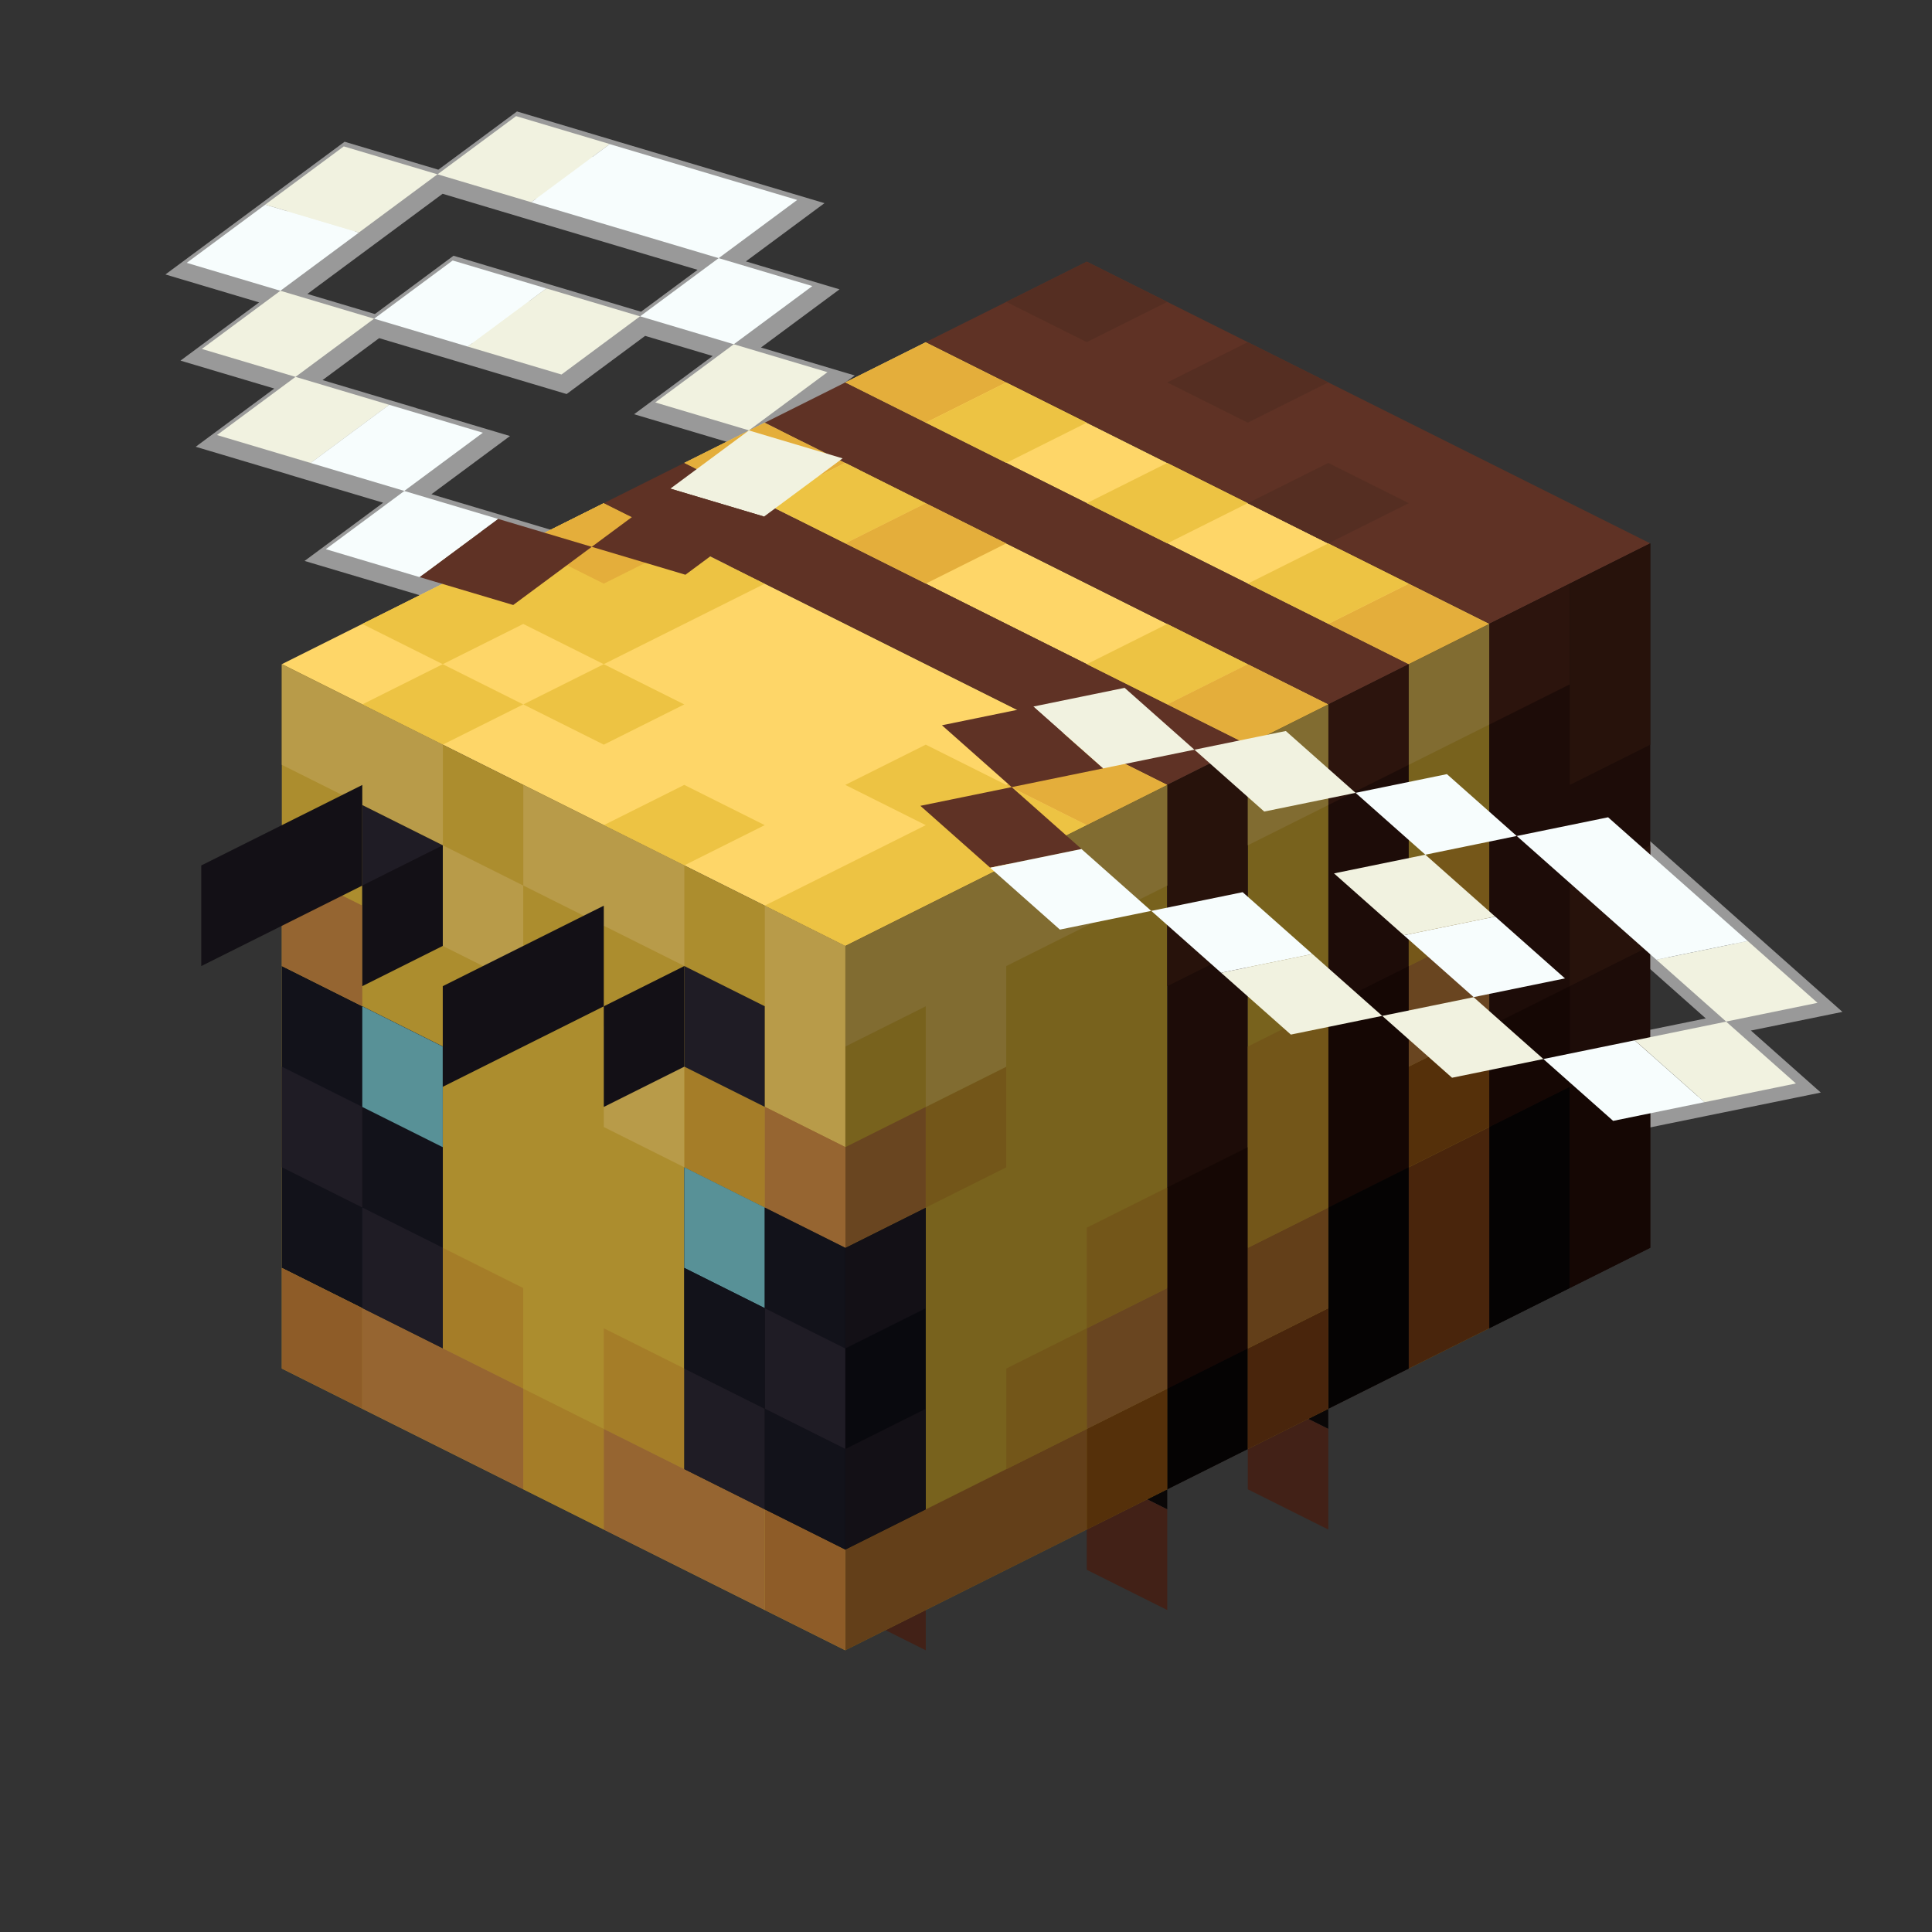 <?xml version="1.0" encoding="UTF-8" standalone="no"?>
<svg
   xmlns:dc="http://purl.org/dc/elements/1.1/"
   xmlns:cc="http://creativecommons.org/ns#"
   xmlns:rdf="http://www.w3.org/1999/02/22-rdf-syntax-ns#"
   xmlns:svg="http://www.w3.org/2000/svg"
   xmlns="http://www.w3.org/2000/svg"
   version="1.1"
   viewBox="0 0 25.4 25.4"
   height="96"
   width="96">
  <rect x="0" y="0" width="25.4" height="25.4" fill="#333333" stroke="none"/>
  <g transform="translate(-33.928,-255.46)">
    <g transform="rotate(-9.964,-96.933,622.953)">
      <path style="fill:#f1f2e0;fill-opacity:1;fill-rule:evenodd;stroke:#999999;stroke-width:0.288px;stroke-linecap:butt;stroke-linejoin:miter;stroke-opacity:1" d="m 101.982,286.426 -1.15,0.575 1.15,0.576 2.301,1.15 1.15,-0.575 -2.301,-1.15 z m 2.3,2.301 -1.15,0.575 1.15,0.575 1.15,-0.575 z m -1.8e-4,1.15 -1.15,0.575 1.151,0.575 1.15,-0.575 z m 3.7e-4,1.15 -1.15,0.575 -1.15,0.575 1.15,0.575 1.15,-0.575 1.15,-0.575 z m -2.3,1.15 -1.15,-0.575 -1.151,-0.575 -1.15,0.575 1.151,0.575 1.15,0.575 z m -2.301,-1.15 1.15,-0.575 -1.15,-0.575 -1.15,0.575 z m -1.15,-0.576 1.15,-0.575 -1.15,-0.575 -1.15,0.575 z m 1.81e-4,-1.15 1.15,-0.575 -1.151,-0.575 -1.15,0.575 z m -3.73e-4,-1.15 1.15,-0.575 1.15,-0.575 -1.15,-0.575 -1.15,0.575 -1.15,0.575 z m 1.151,0.575 1.15,0.575 1.15,0.575 1.15,-0.575 -1.15,-0.575 -1.15,-0.576 z"  />
    </g>
    <g style="fill:none;stroke:#999999" transform="matrix(1.001,0.268,-0.268,1.001,86.112,-31.978)">
      <path style="stroke:#999999;stroke-width:1.037px;stroke-linecap:butt;stroke-linejoin:miter;stroke-opacity:1" d="M 85.502 51.129 C 82.474 51.748 79.446 52.368 76.418 52.988 L 79.887 56.064 C 82.915 55.444 85.943 54.825 88.971 54.205 L 85.502 51.129 z "
         transform="matrix(0.247,-0.066,0.066,0.247,23.142,280.867)"  />
      <path style="stroke:#999999;stroke-width:1.037px;stroke-linecap:butt;stroke-linejoin:miter;stroke-opacity:1" d="M 79.637 40.973 L 75.096 41.902 C 78.564 44.979 82.033 48.054 85.502 51.129 L 90.043 50.201 L 79.637 40.973 z "
         transform="matrix(0.247,-0.066,0.066,0.247,23.142,280.867)"  />
    </g>
    <path style="fill:#fed668" d="m 41.866,262.075 -4.233,2.117 7.408,3.704 4.233,-2.117 z" />
    <path style="fill:#0a0707" d="m 50.333,272.394 v 1.323 l 1.058,0.529 v -1.323 z" />
    <path style="fill:#422117" d="m 50.333,273.717 v 1.323 l 1.058,0.529 v -1.323 z" />
    <path style="fill:#0a0707" d="m 48.216,273.452 v 1.323 l 1.058,0.529 v -1.323 z" />
    <path style="fill:#422117" d="m 48.216,274.775 v 1.323 l 1.058,0.529 v -1.323 z" />
    <path style="fill:#422117" d="m 45.041,275.304 v 1.323 l 1.058,0.529 v -1.323 z" />
    <path style="fill:#78621d" d="m 45.041,277.156 4.233,-2.117 v -9.26 l -4.233,2.117 z" />
    <path style="fill:#1d0c08" d="m 50.333,265.25 -1.058,0.529 v 9.26 l 1.058,-0.529 z" />
    <path style="fill:#1d0c08" d="m 52.449,264.192 -1.058,0.529 v 9.26 l 1.058,-0.529 z" />
    <path style="fill:#edc343" d="m 38.691,263.663 1.058,0.529 1.058,-0.529 1.058,0.529 2.117,-1.058 -2.117,-1.058 z" />
    <path style="fill:#fed668" d="m 42.924,261.546 7.408,3.704 1.058,-0.529 -7.408,-3.704 z" />
    <path style="fill:#e4ae3b" d="m 40.808,262.604 1.058,0.529 1.058,-0.529 -1.058,-0.529 z" />
    <path style="fill:#fed668" d="m 45.041,260.488 7.408,3.704 1.058,-0.529 -7.408,-3.704 z" />
    <path style="fill:#5f3225" d="m 42.924,261.546 -1.058,0.529 7.408,3.704 1.058,-0.529 z" />
    <path style="fill:#e4ae3b" d="m 42.924,261.546 1.058,0.529 1.058,-0.529 -1.058,-0.529 z" />
    <path style="fill:#5f3225" d="m 45.041,260.488 -1.058,0.529 7.408,3.704 1.058,-0.529 z" />
    <path style="fill:#e4ae3b" d="m 45.041,260.488 1.058,0.529 1.058,-0.529 -1.058,-0.529 z" />
    <path style="fill:#5f3225" d="m 46.099,259.958 7.408,3.704 2.117,-1.058 -7.408,-3.704 z" />
    <path style="fill:#552e22" d="m 47.158,259.429 1.058,0.529 1.058,-0.529 -1.058,-0.529 z" />
    <path style="fill:#edc343" d="m 43.983,262.075 1.058,0.529 1.058,-0.529 -1.058,-0.529 z" />
    <path style="fill:#edc343" d="m 46.099,261.017 1.058,0.529 1.058,-0.529 -1.058,-0.529 z" />
    <path style="fill:#edc343" d="m 40.808,264.721 1.058,0.529 1.058,-0.529 -1.058,-0.529 z" />
    <path style="fill:#e4ae3b" d="m 45.041,262.604 1.058,0.529 1.058,-0.529 -1.058,-0.529 z" />
    <path style="fill:#552e22" d="m 49.274,260.488 1.058,0.529 1.058,-0.529 -1.058,-0.529 z" />
    <path style="fill:#edc343" d="m 48.216,262.075 1.058,0.529 1.058,-0.529 -1.058,-0.529 z" />
    <path style="fill:#edc343" d="m 41.866,266.308 1.058,0.529 1.058,-0.529 -1.058,-0.529 z" />
    <path style="fill:#552e22" d="m 50.333,262.075 1.058,0.529 1.058,-0.529 -1.058,-0.529 z" />
    <path style="fill:#edc343" d="m 46.099,265.25 -1.058,0.529 1.058,0.529 -2.117,1.058 1.058,0.529 3.175,-1.587 z" />
    <path style="fill:#edc343" d="m 48.216,264.192 1.058,0.529 1.058,-0.529 -1.058,-0.529 z" />
    <path style="fill:#edc343" d="m 50.333,263.133 1.058,0.529 1.058,-0.529 -1.058,-0.529 z" />
    <path style="fill:#e4ae3b" d="m 47.158,265.779 1.058,0.529 1.058,-0.529 -1.058,-0.529 z" />
    <path style="fill:#e4ae3b" d="m 49.274,264.721 1.058,0.529 1.058,-0.529 -1.058,-0.529 z" />
    <path style="fill:#e4ae3b" d="m 51.391,263.663 1.058,0.529 1.058,-0.529 -1.058,-0.529 z" />
    <path style="fill:#edc343" d="m 38.691,264.721 1.058,0.529 1.058,-0.529 -1.058,-0.529 z" />
    <path style="fill:#ac8d2e" d="m 37.633,273.452 7.408,3.704 v -9.26 l -7.408,-3.704 z" />
    <path style="fill:#12121a" d="m 37.633,268.16 2.117,1.058 v 3.969 l -2.117,-1.058 z" />
    <path style="fill:#78621d" d="m 50.333,265.25 v 9.26 l 1.058,-0.529 v -9.26 z" />
    <path style="fill:#78621d" d="m 52.449,264.192 v 9.26 l 1.058,-0.529 v -9.26 z" />
    <path style="fill:#27120b" d="m 49.274,265.779 v 2.646 l 1.058,-0.529 v -2.646 z" />
    <path style="fill:#09090e" d="m 45.041,271.865 1.058,-0.529 v 3.969 l -1.058,0.529 -2.117,-1.058 v -3.969 z" />
    <path style="fill:#150704" d="m 49.274,271.071 v 2.646 l 1.058,-0.529 v -2.646 z" />
    <path style="fill:#050303" d="m 49.274,273.717 v 1.323 l 1.058,-0.529 v -1.323 z" />
    <path style="fill:#150704" d="m 51.391,268.69 v 2.646 l 1.058,-0.529 v -2.646 z" />
    <path style="fill:#050303" d="m 51.391,271.335 v 2.646 l 1.058,-0.529 v -2.646 z" />
    <path style="fill:#2c140d" d="m 51.391,264.721 v 1.323 l 1.058,-0.529 v -1.323 z" />
    <path style="fill:#1d0c08" d="m 55.624,262.604 -2.117,1.058 v 9.26 l 2.117,-1.058 z" />
    <path style="fill:#150704" d="m 53.508,268.954 v 1.323 l 1.058,-0.529 v -1.323 z" />
    <path style="fill:#050303" d="m 53.508,270.277 v 2.646 l 1.058,-0.529 v -2.646 z" />
    <path style="fill:#2c140d" d="m 53.508,263.663 v 1.323 l 1.058,-0.529 v -1.323 z" />
    <path style="fill:#27120b" d="m 54.566,263.133 v 2.646 l 1.058,-0.529 v -2.646 z" />
    <path style="fill:#150704" d="m 54.566,269.748 v 2.646 l 1.058,-0.529 v -2.646 z" />
    <path style="fill:#27120b" d="m 54.566,267.102 v 1.323 l 1.058,-0.529 v -1.323 z" />
    <path style="fill:#633f19" d="m 45.041,277.156 3.175,-1.587 v -1.323 l -3.175,1.587 z" />
    <path style="fill:#55300a" d="m 48.216,274.246 v 1.323 l 1.058,-0.529 v -1.323 z" />
    <path style="fill:#694520" d="m 48.216,272.923 v 1.323 l 1.058,-0.529 v -1.323 z" />
    <path style="fill:#735619" d="m 48.216,271.6 v 1.323 l 1.058,-0.529 v -1.323 z" />
    <path style="fill:#735619" d="m 47.158,273.452 v 1.323 l 1.058,-0.529 v -1.323 z" />
    <path style="fill:#131016" d="m 45.041,271.865 v 1.323 l 1.058,-0.529 v -1.323 z" />
    <path style="fill:#131016" d="m 45.041,274.51 v 1.323 l 1.058,-0.529 v -1.323 z" />
    <path style="fill:#694520" d="m 45.041,270.542 v 1.323 l 1.058,-0.529 v -1.323 z" />
    <path style="fill:#735619" d="m 46.099,270.013 v 1.323 l 1.058,-0.529 v -1.323 z" />
    <path style="fill:#816c31" d="m 45.041,267.896 v 1.323 l 1.058,-0.529 v 1.323 l 1.058,-0.529 v -1.323 l 2.117,-1.058 v -1.323 z" />
    <path style="fill:#49250c" d="m 50.333,273.188 v 1.323 l 1.058,-0.529 v -1.323 z" />
    <path style="fill:#633f19" d="m 50.333,271.865 v 1.323 l 1.058,-0.529 v -1.323 z" />
    <path style="fill:#735619" d="m 50.333,269.219 v 2.646 l 1.058,-0.529 v -2.646 z" />
    <path style="fill:#816c31" d="m 50.333,265.25 v 1.323 l 1.058,-0.529 v -1.323 z" />
    <path style="fill:#49250c" d="m 52.449,270.806 10e-7,2.646 1.058,-0.529 -10e-7,-2.646 z" />
    <path style="fill:#55300a" d="m 52.449,269.483 v 1.323 l 1.058,-0.529 v -1.323 z" />
    <path style="fill:#694520" d="m 52.449,268.16 v 1.323 l 1.058,-0.529 v -1.323 z" />
    <path style="fill:#755719" d="m 52.449,266.838 v 1.323 l 1.058,-0.529 v -1.323 z" />
    <path style="fill:#816c31" d="m 52.449,264.192 v 1.323 l 1.058,-0.529 v -1.323 z" />
    <path style="fill:#b89b49" d="m 37.633,265.515 2.117,1.058 v -1.323 l -2.117,-1.058 z" />
    <path style="fill:#b89b49" d="m 40.808,267.102 2.117,1.058 v -1.323 l -2.117,-1.058 z" />
    <path style="fill:#b89b49" d="m 43.983,270.013 1.058,0.529 v -2.646 l -1.058,-0.529 z" />
    <path style="fill:#966531" d="m 43.983,271.335 1.058,0.529 v -1.323 l -1.058,-0.529 z" />
    <path style="fill:#a57d28" d="m 42.924,270.806 1.058,0.529 v -1.323 l -1.058,-0.529 z" />
    <path style="fill:#b89b49" d="m 41.866,270.277 1.058,0.529 v -1.323 l -1.058,-0.529 z" />
    <path style="fill:#966531" d="m 43.983,271.335 1.058,0.529 v -1.323 l -1.058,-0.529 z" />
    <path style="fill:#a57d28" d="m 39.749,273.188 1.058,0.529 v -1.323 l -1.058,-0.529 z" />
    <path style="fill:#a57d28" d="m 41.866,274.246 1.058,0.529 v -1.323 l -1.058,-0.529 z" />
    <path style="fill:#a57d28" d="m 40.808,275.04 1.058,0.529 v -1.323 l -1.058,-0.529 z" />
    <path style="fill:#8e5c28" d="m 43.983,276.627 1.058,0.529 v -1.323 l -1.058,-0.529 z" />
    <path style="fill:#966531" d="m 41.866,275.569 2.117,1.058 v -1.323 l -2.117,-1.058 z" />
    <path style="fill:#966531" d="m 38.691,273.981 2.117,1.058 v -1.323 l -2.117,-1.058 z" />
    <path style="fill:#8e5c28" d="m 37.633,273.452 1.058,0.529 v -1.323 l -1.058,-0.529 z" />
    <path style="fill:#956531" d="m 37.633,268.16 1.058,0.529 v -1.323 l -1.058,-0.529 z" />
    <path style="fill:#b89b49" d="m 39.749,267.896 1.058,0.529 v -1.323 l -1.058,-0.529 z" />
    <path style="fill:#1f1c25" d="m 38.691,267.367 1.058,0.529 v -1.323 l -1.058,-0.529 z" />
    <path style="fill:#1f1c25" d="m 42.924,269.483 1.058,0.529 v -1.323 l -1.058,-0.529 z" />
    <path style="fill:#589197" d="m 42.924,272.129 1.058,0.529 v -1.323 l -1.058,-0.529 z" />
    <path style="fill:#589197" d="m 38.691,270.013 1.058,0.529 v -1.323 l -1.058,-0.529 z" />
    <path style="fill:#12121a" d="m 43.983,272.658 1.058,0.529 v -1.323 l -1.058,-0.529 z" />
    <path style="fill:#12121a" d="m 42.924,273.452 1.058,0.529 v -1.323 l -1.058,-0.529 z" />
    <path style="fill:#12121a" d="m 43.983,275.304 1.058,0.529 v -1.323 l -1.058,-0.529 z" />
    <path style="fill:#1f1c25" d="m 43.983,273.981 1.058,0.529 v -1.323 l -1.058,-0.529 z" />
    <path style="fill:#1f1c25" d="m 42.924,274.775 1.058,0.529 v -1.323 l -1.058,-0.529 z" />
    <path style="fill:#1f1c25" d="m 38.691,272.658 1.058,0.529 v -1.323 l -1.058,-0.529 z" />
    <path style="fill:#1f1c25" d="m 37.633,270.806 1.058,0.529 v -1.323 l -1.058,-0.529 z" />
    <path style="fill:#131016" d="m 38.691,267.102 v 1.323 l 1.058,-0.529 v -1.323 z" />
    <path style="fill:#131016" d="m 36.574,266.838 v 1.323 l 2.117,-1.058 v -1.323 z" />
    <path style="fill:#131016" d="m 41.866,268.69 v 1.323 l 1.058,-0.529 v -1.323 z" />
    <path style="fill:#131016" d="m 39.749,268.425 v 1.323 l 2.117,-1.058 v -1.323 z" />
    <g transform="matrix(1.001,0.268,-0.268,1.001,86.112,-31.978)">
      <path style="fill:#f1f2e0" d="m 38.074,286.237 1.058,0.529 1.058,-0.529 -1.058,-0.529 z" />
      <path style="fill:#5f3225" d="m 37.016,286.766 1.058,0.529 1.058,-0.529 -1.058,-0.529 z" />
      <path style="fill:#5f3225" d="m 37.016,287.824 1.058,0.529 1.058,-0.529 -1.058,-0.529 z" />
      <path style="fill:#f7fdfd" d="m 38.074,288.354 1.058,0.529 1.058,-0.529 -1.058,-0.529 z" />
      <path style="fill:#f1f2e0" d="m 40.191,286.237 1.058,0.529 1.058,-0.529 -1.058,-0.529 z" />
      <path style="fill:#f7fdfd" d="m 42.307,286.237 1.058,0.529 1.058,-0.529 -1.058,-0.529 z" />
      <path style="fill:#f1f2e0" d="m 42.307,287.295 1.058,0.529 1.058,-0.529 -1.058,-0.529 z" />
      <path style="fill:#f7fdfd" d="m 43.366,287.824 1.058,0.529 1.058,-0.529 -1.058,-0.529 z" />
      <path style="fill:#f1f2e0" d="m 43.366,288.883 1.058,0.529 1.058,-0.529 -1.058,-0.529 z" />
      <path style="fill:#f1f2e0" d="m 41.249,288.883 1.058,0.529 1.058,-0.529 -1.058,-0.529 z" />
      <path style="fill:#f7fdfd" d="m 40.191,288.354 1.058,0.529 1.058,-0.529 -1.058,-0.529 z" />
      <path style="fill:#f7fdfd" d="m 45.482,288.883 1.058,0.529 1.058,-0.529 -1.058,-0.529 z" />
      <path style="fill:#f1f2e0" d="m 46.541,288.354 1.058,0.529 1.058,-0.529 -1.058,-0.529 z" />
      <path style="fill:#f1f2e0" d="m 46.541,287.295 1.058,0.529 1.058,-0.529 -1.058,-0.529 z" />
      <path style="fill:#f7fdfd" d="m 44.424,286.237 2.117,1.058 1.058,-0.529 -2.117,-1.058 z" />
    </g>
    <g transform="matrix(1.07,-0.188,0.188,1.07,-63.349,-38.123)">
      <path style="fill:#f1f2e0" d="m 48.393,288.883 1.058,0.529 1.058,-0.529 -1.058,-0.529 z" />
      <path style="fill:#5f3225" d="m 47.334,289.412 1.058,0.529 1.058,-0.529 -1.058,-0.529 z" />
      <path style="fill:#5f3225" d="m 45.218,289.412 1.058,0.529 1.058,-0.529 -1.058,-0.529 z" />
      <path style="fill:#f7fdfd" d="m 44.159,288.883 1.058,0.529 1.058,-0.529 -1.058,-0.529 z" />
      <path style="fill:#f1f2e0" d="m 43.101,286.237 1.058,0.529 1.058,-0.529 -1.058,-0.529 z" />
      <path style="fill:#f7fdfd" d="m 43.101,285.179 1.058,0.529 1.058,-0.529 -1.058,-0.529 z" />
      <path style="fill:#f1f2e0" d="m 46.276,284.649 1.058,0.529 1.058,-0.529 -1.058,-0.529 z" />
      <path style="fill:#f7fdfd" d="m 45.218,286.237 1.058,0.529 1.058,-0.529 -1.058,-0.529 z" />
      <path style="fill:#f1f2e0" d="m 44.159,284.649 1.058,0.529 1.058,-0.529 -1.058,-0.529 z" />
      <path style="fill:#f1f2e0" d="m 43.101,287.295 1.058,0.529 1.058,-0.529 -1.058,-0.529 z" />
      <path style="fill:#f7fdfd" d="m 44.159,287.824 1.058,0.529 1.058,-0.529 -1.058,-0.529 z" />
      <path style="fill:#f7fdfd" d="m 48.393,286.766 1.058,0.529 1.058,-0.529 -1.058,-0.529 z" />
      <path style="fill:#f1f2e0" d="m 48.393,287.824 1.058,0.529 1.058,-0.529 -1.058,-0.529 z" />
      <path style="fill:#f1f2e0" d="m 46.276,286.766 1.058,0.529 1.058,-0.529 -1.058,-0.529 z" />
      <path style="fill:#f7fdfd" d="m 47.334,285.179 2.117,1.058 1.058,-0.529 -2.117,-1.058 z" />
    </g>
  </g>
</svg>
